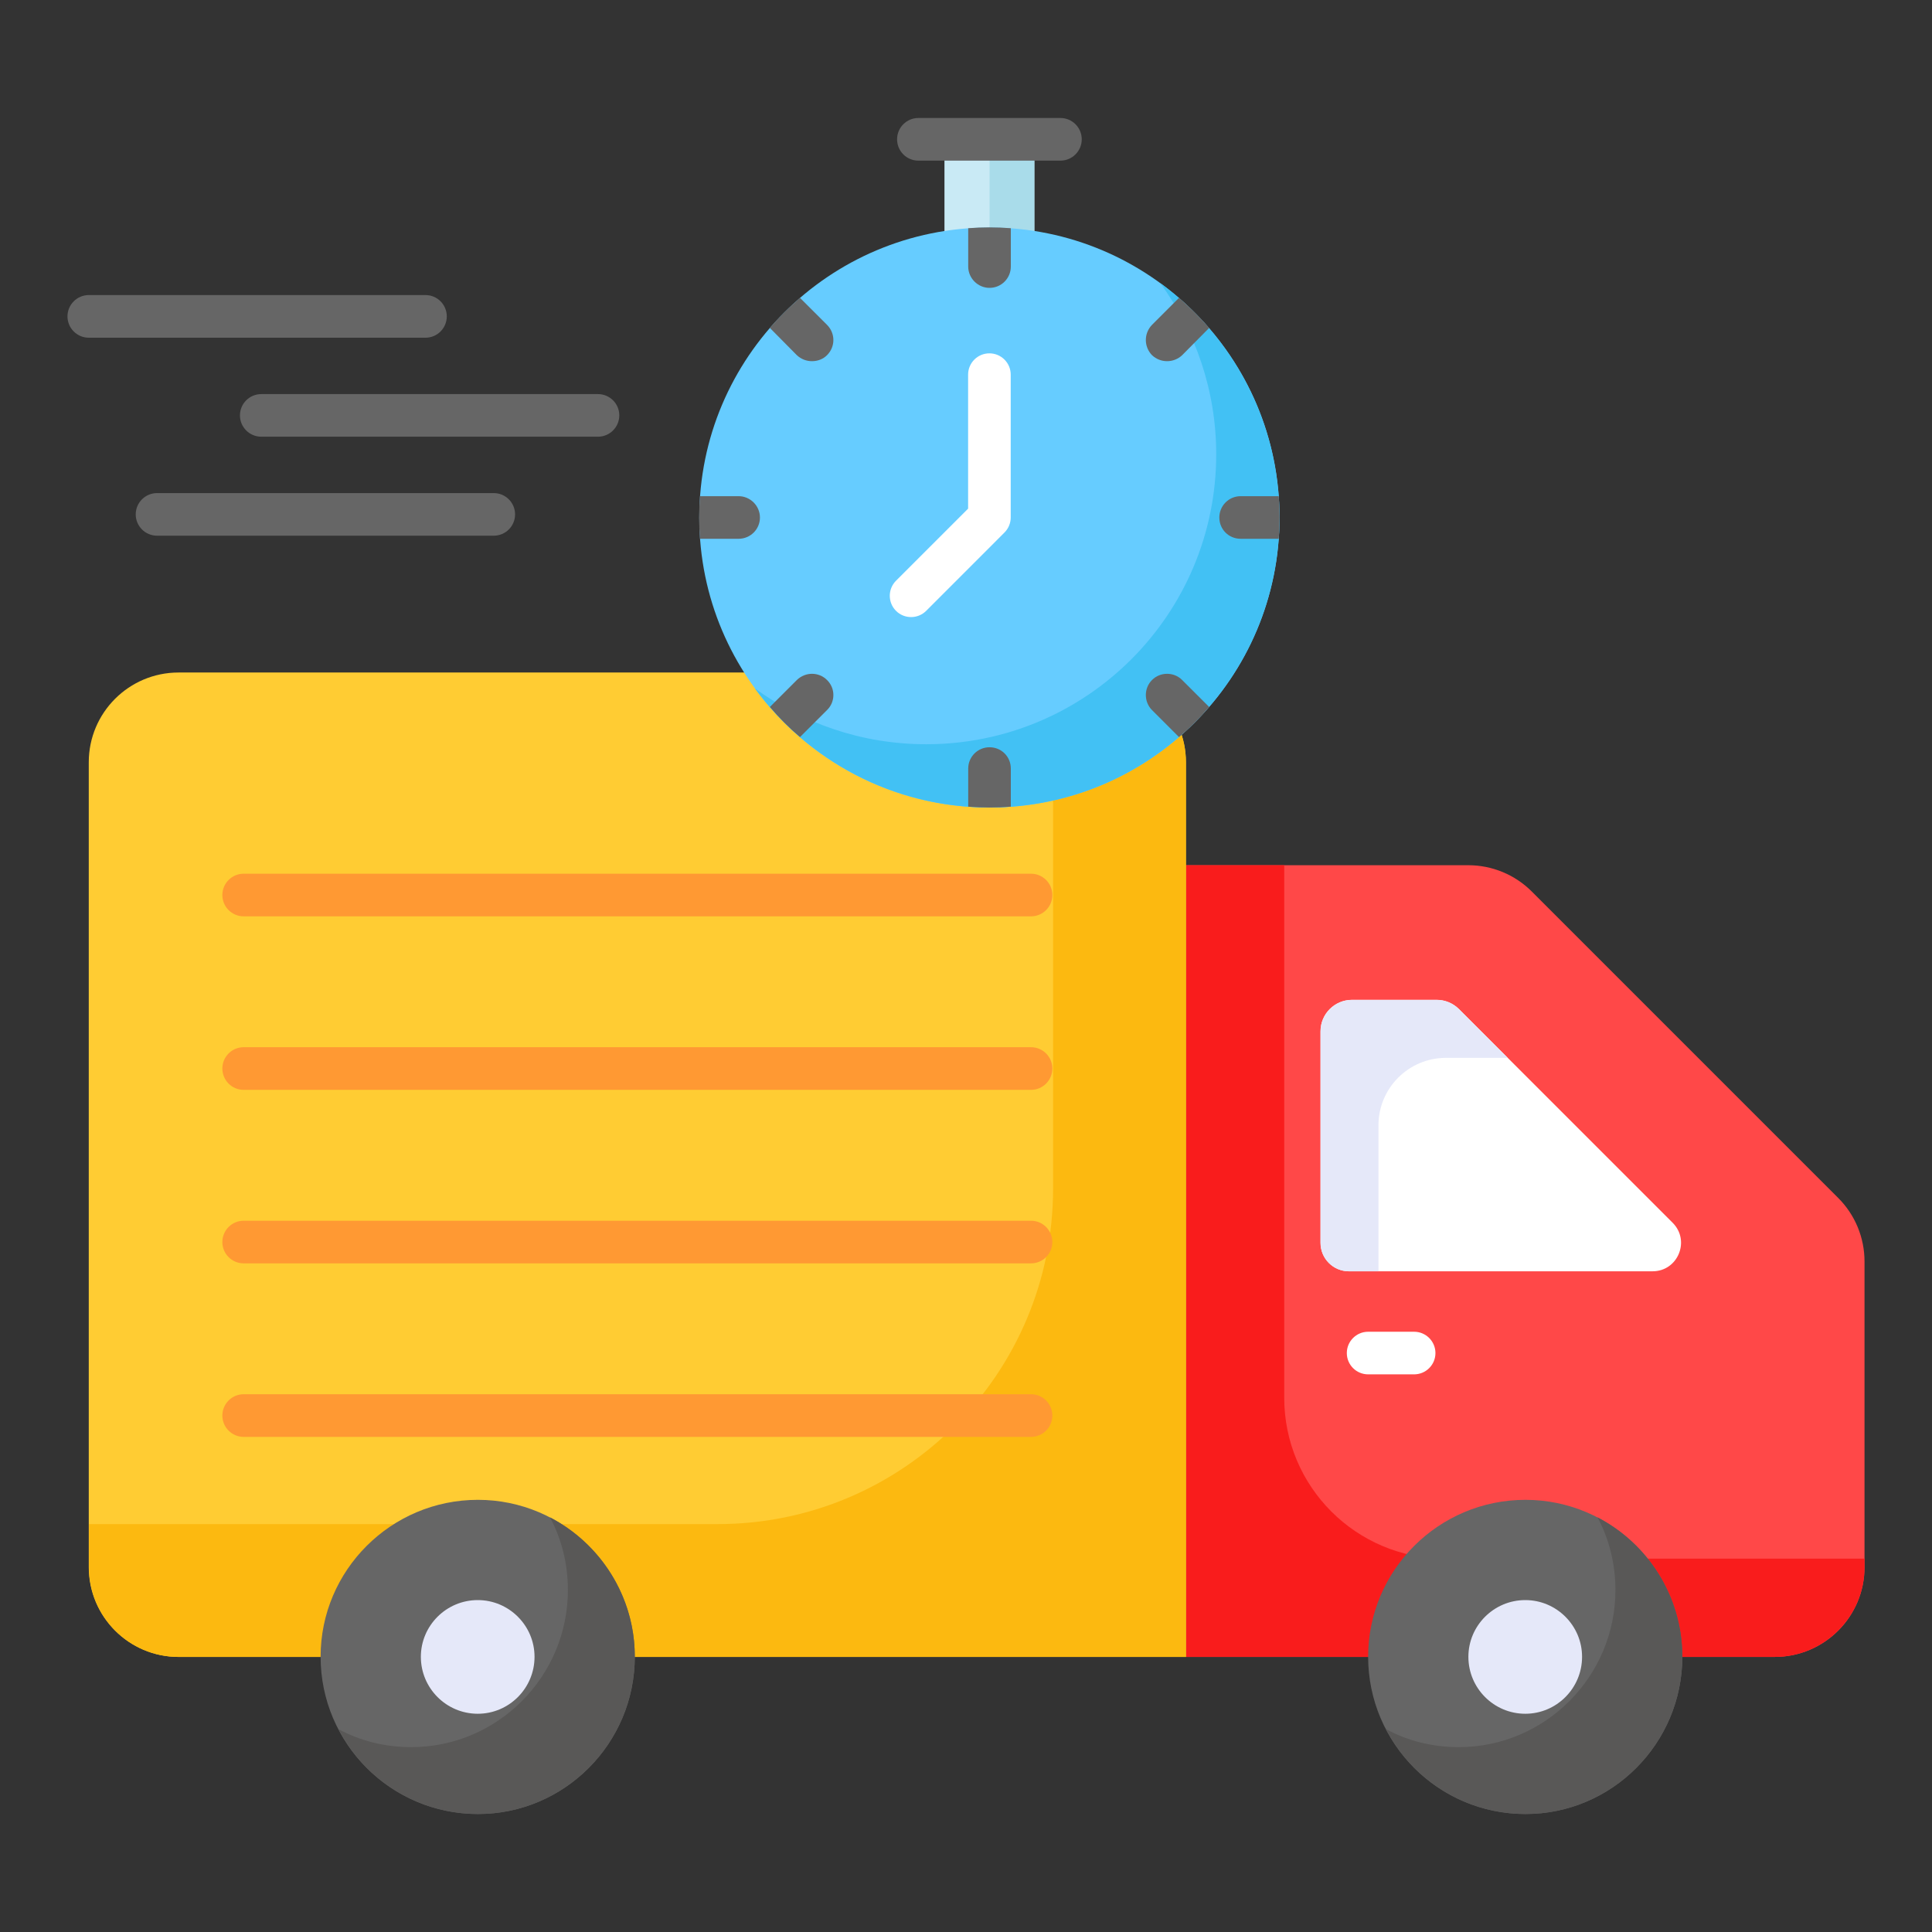 <svg width="55" height="55" viewBox="0 0 55 55" fill="none" xmlns="http://www.w3.org/2000/svg">
<rect x="0" y="0" width="55" height="55" fill="#333333" stroke="none"/>
<path d="M53.079 44.614V35.911C53.079 35.233 52.81 34.583 52.331 34.104L43.606 25.379C43.127 24.9 42.477 24.631 41.799 24.631H33.761V47.169H50.524C51.935 47.169 53.079 46.025 53.079 44.614Z" fill="#FF4848"/>
<path d="M40.257 39.125H38.948C38.613 39.125 38.341 38.854 38.341 38.519C38.341 38.184 38.613 37.912 38.948 37.912H40.257C40.592 37.912 40.864 38.184 40.864 38.519C40.864 38.854 40.592 39.125 40.257 39.125Z" fill="white"/>
<path d="M53.079 44.371V44.614C53.079 46.019 51.929 47.169 50.524 47.169H33.761V24.631H36.559V39.791C36.559 42.32 38.609 44.371 41.138 44.371L53.079 44.371Z" fill="#F91C1C"/>
<path d="M47.617 34.81L41.532 28.725C41.365 28.557 41.137 28.463 40.9 28.463H38.488C37.994 28.463 37.593 28.863 37.593 29.357V35.382C37.593 35.829 37.956 36.191 38.402 36.191H47.045C47.766 36.191 48.127 35.32 47.617 34.81Z" fill="white"/>
<path d="M39.242 36.192V32.036C39.242 30.975 40.102 30.115 41.164 30.115H42.922L41.531 28.724C41.361 28.562 41.135 28.465 40.9 28.465H38.49C37.996 28.465 37.592 28.869 37.592 29.363V35.383C37.592 35.83 37.954 36.192 38.401 36.192L39.242 36.192Z" fill="#E5E8F9"/>
<path d="M33.761 21.7V47.169H5.083C3.672 47.169 2.527 46.025 2.527 44.614V21.7C2.527 20.289 3.672 19.145 5.083 19.145H31.205C32.617 19.145 33.761 20.289 33.761 21.7Z" fill="#FFCC33"/>
<path d="M33.761 21.706V47.17H5.088C3.677 47.17 2.533 46.026 2.533 44.614V43.388H20.428C25.703 43.388 29.979 39.112 29.979 33.837V19.15H31.205C32.611 19.15 33.761 20.288 33.761 21.706Z" fill="#FCB910"/>
<path d="M29.352 35.965H6.936C6.601 35.965 6.33 35.694 6.33 35.359C6.33 35.024 6.601 34.752 6.936 34.752H29.352C29.686 34.752 29.958 35.024 29.958 35.359C29.958 35.694 29.686 35.965 29.352 35.965Z" fill="#FF9933"/>
<path d="M29.352 40.905H6.936C6.601 40.905 6.33 40.633 6.33 40.298C6.33 39.963 6.601 39.691 6.936 39.691H29.352C29.686 39.691 29.958 39.963 29.958 40.298C29.958 40.633 29.686 40.905 29.352 40.905Z" fill="#FF9933"/>
<path d="M29.352 26.086H6.936C6.601 26.086 6.33 25.815 6.33 25.48C6.33 25.145 6.601 24.873 6.936 24.873H29.352C29.686 24.873 29.958 25.145 29.958 25.48C29.958 25.815 29.686 26.086 29.352 26.086Z" fill="#FF9933"/>
<path d="M29.352 31.026H6.936C6.601 31.026 6.33 30.754 6.33 30.419C6.33 30.084 6.601 29.812 6.936 29.812H29.352C29.686 29.812 29.958 30.084 29.958 30.419C29.958 30.754 29.686 31.026 29.352 31.026Z" fill="#FF9933"/>
<path d="M47.892 47.163C47.892 49.635 45.885 51.641 43.426 51.641C40.954 51.641 38.948 49.635 38.948 47.163C38.948 44.703 40.954 42.697 43.426 42.697C45.885 42.697 47.892 44.703 47.892 47.163Z" fill="#666666"/>
<path d="M47.892 47.156C47.892 49.635 45.886 51.641 43.432 51.641C41.708 51.641 40.2 50.67 39.459 49.226C40.072 49.558 40.775 49.737 41.529 49.737C43.982 49.737 45.988 47.731 45.988 45.265C45.988 44.524 45.809 43.809 45.477 43.195C46.908 43.936 47.892 45.444 47.892 47.156Z" fill="#595857"/>
<path d="M45.038 47.166C45.038 48.061 44.312 48.787 43.422 48.787C42.528 48.787 41.802 48.061 41.802 47.166C41.802 46.277 42.528 45.551 43.422 45.551C44.312 45.551 45.038 46.277 45.038 47.166Z" fill="#E5E8F9"/>
<path d="M18.071 47.163C18.071 49.635 16.065 51.641 13.605 51.641C11.133 51.641 9.127 49.635 9.127 47.163C9.127 44.703 11.133 42.697 13.605 42.697C16.065 42.697 18.071 44.703 18.071 47.163Z" fill="#666666"/>
<path d="M18.071 47.156C18.071 49.635 16.065 51.641 13.612 51.641C11.887 51.641 10.379 50.67 9.638 49.226C10.252 49.558 10.954 49.737 11.708 49.737C14.161 49.737 16.167 47.731 16.167 45.265C16.167 44.524 15.988 43.809 15.656 43.195C17.087 43.936 18.071 45.444 18.071 47.156Z" fill="#595857"/>
<path d="M15.217 47.166C15.217 48.061 14.491 48.787 13.601 48.787C12.707 48.787 11.981 48.061 11.981 47.166C11.981 46.277 12.707 45.551 13.601 45.551C14.491 45.551 15.217 46.277 15.217 47.166Z" fill="#E5E8F9"/>
<path d="M12.113 9.614H2.528C2.193 9.614 1.921 9.342 1.921 9.007C1.921 8.672 2.193 8.4 2.528 8.4H12.113C12.448 8.4 12.719 8.672 12.719 9.007C12.719 9.342 12.448 9.614 12.113 9.614Z" fill="#666666"/>
<path d="M17.023 12.432H7.438C7.103 12.432 6.831 12.16 6.831 11.825C6.831 11.491 7.103 11.219 7.438 11.219H17.023C17.358 11.219 17.63 11.491 17.63 11.825C17.63 12.16 17.358 12.432 17.023 12.432Z" fill="#666666"/>
<path d="M14.056 15.25H4.471C4.136 15.25 3.864 14.979 3.864 14.644C3.864 14.309 4.136 14.037 4.471 14.037H14.056C14.391 14.037 14.663 14.309 14.663 14.644C14.663 14.979 14.391 15.25 14.056 15.25Z" fill="#666666"/>
<path d="M26.887 3.967H29.446V7.766H26.887V3.967Z" fill="#C9EAF5"/>
<path d="M28.171 3.967H29.446V7.766H28.171V3.967Z" fill="#A9DCEA"/>
<path d="M36.426 14.732C36.426 19.297 32.727 22.988 28.171 22.988C23.606 22.988 19.907 19.297 19.907 14.732C19.907 10.176 23.606 6.477 28.171 6.477C32.727 6.477 36.426 10.176 36.426 14.732Z" fill="#66CCFF"/>
<path d="M36.424 14.733C36.424 19.294 32.73 22.989 28.169 22.989C25.424 22.989 22.987 21.647 21.485 19.593C22.849 20.59 24.535 21.187 26.367 21.187C30.928 21.187 34.623 17.493 34.623 12.932C34.623 11.107 34.025 9.421 33.029 8.057C35.083 9.559 36.424 11.989 36.424 14.733Z" fill="#42C1F4"/>
<path d="M25.937 17.567C25.781 17.567 25.626 17.508 25.508 17.39C25.271 17.153 25.271 16.769 25.508 16.532L27.56 14.48V10.665C27.56 10.33 27.831 10.059 28.166 10.059C28.501 10.059 28.773 10.33 28.773 10.665V14.731C28.773 14.892 28.709 15.046 28.595 15.16L26.366 17.39C26.247 17.508 26.092 17.567 25.937 17.567Z" fill="white"/>
<path d="M30.188 4.573H26.144C25.809 4.573 25.538 4.301 25.538 3.966C25.538 3.631 25.809 3.359 26.144 3.359H30.188C30.523 3.359 30.795 3.631 30.795 3.966C30.795 4.301 30.523 4.573 30.188 4.573Z" fill="#666666"/>
<path d="M21.634 14.732C21.634 15.071 21.359 15.338 21.027 15.338H19.927C19.911 15.136 19.903 14.934 19.903 14.732C19.903 14.529 19.911 14.327 19.927 14.125H21.027C21.359 14.125 21.634 14.4 21.634 14.732Z" fill="#666666"/>
<path d="M23.543 19.358C23.785 19.592 23.785 19.98 23.543 20.215L22.774 20.983C22.467 20.724 22.176 20.433 21.917 20.126L22.685 19.358C22.928 19.123 23.308 19.123 23.543 19.358Z" fill="#666666"/>
<path d="M23.543 9.247C23.785 9.49 23.785 9.87 23.543 10.112C23.43 10.226 23.276 10.282 23.114 10.282C22.96 10.282 22.807 10.226 22.685 10.112L21.917 9.336C22.176 9.029 22.467 8.745 22.774 8.479L23.543 9.247Z" fill="#666666"/>
<path d="M28.169 6.473C28.371 6.473 28.574 6.481 28.776 6.497V7.589C28.776 7.92 28.509 8.195 28.169 8.195C27.838 8.195 27.563 7.92 27.563 7.589V6.497C27.765 6.481 27.967 6.473 28.169 6.473Z" fill="#666666"/>
<path d="M28.776 21.88V22.964C28.574 22.98 28.371 22.988 28.169 22.988C27.967 22.988 27.765 22.98 27.563 22.964V21.88C27.563 21.54 27.838 21.273 28.169 21.273C28.509 21.273 28.776 21.54 28.776 21.88Z" fill="#666666"/>
<path d="M33.653 19.358L34.422 20.126C34.163 20.433 33.871 20.724 33.564 20.983L32.796 20.215C32.561 19.98 32.561 19.592 32.796 19.358C33.03 19.123 33.419 19.123 33.653 19.358Z" fill="#666666"/>
<path d="M33.564 8.479C33.871 8.745 34.155 9.029 34.422 9.336L33.653 10.112C33.532 10.226 33.378 10.282 33.224 10.282C33.071 10.282 32.917 10.226 32.796 10.112C32.561 9.87 32.561 9.49 32.796 9.247L33.564 8.479Z" fill="#666666"/>
<path d="M36.427 14.732C36.427 14.934 36.419 15.136 36.403 15.338H35.319C34.98 15.338 34.712 15.071 34.712 14.732C34.712 14.4 34.98 14.125 35.319 14.125H36.403C36.419 14.327 36.427 14.529 36.427 14.732Z" fill="#666666"/>
</svg>
